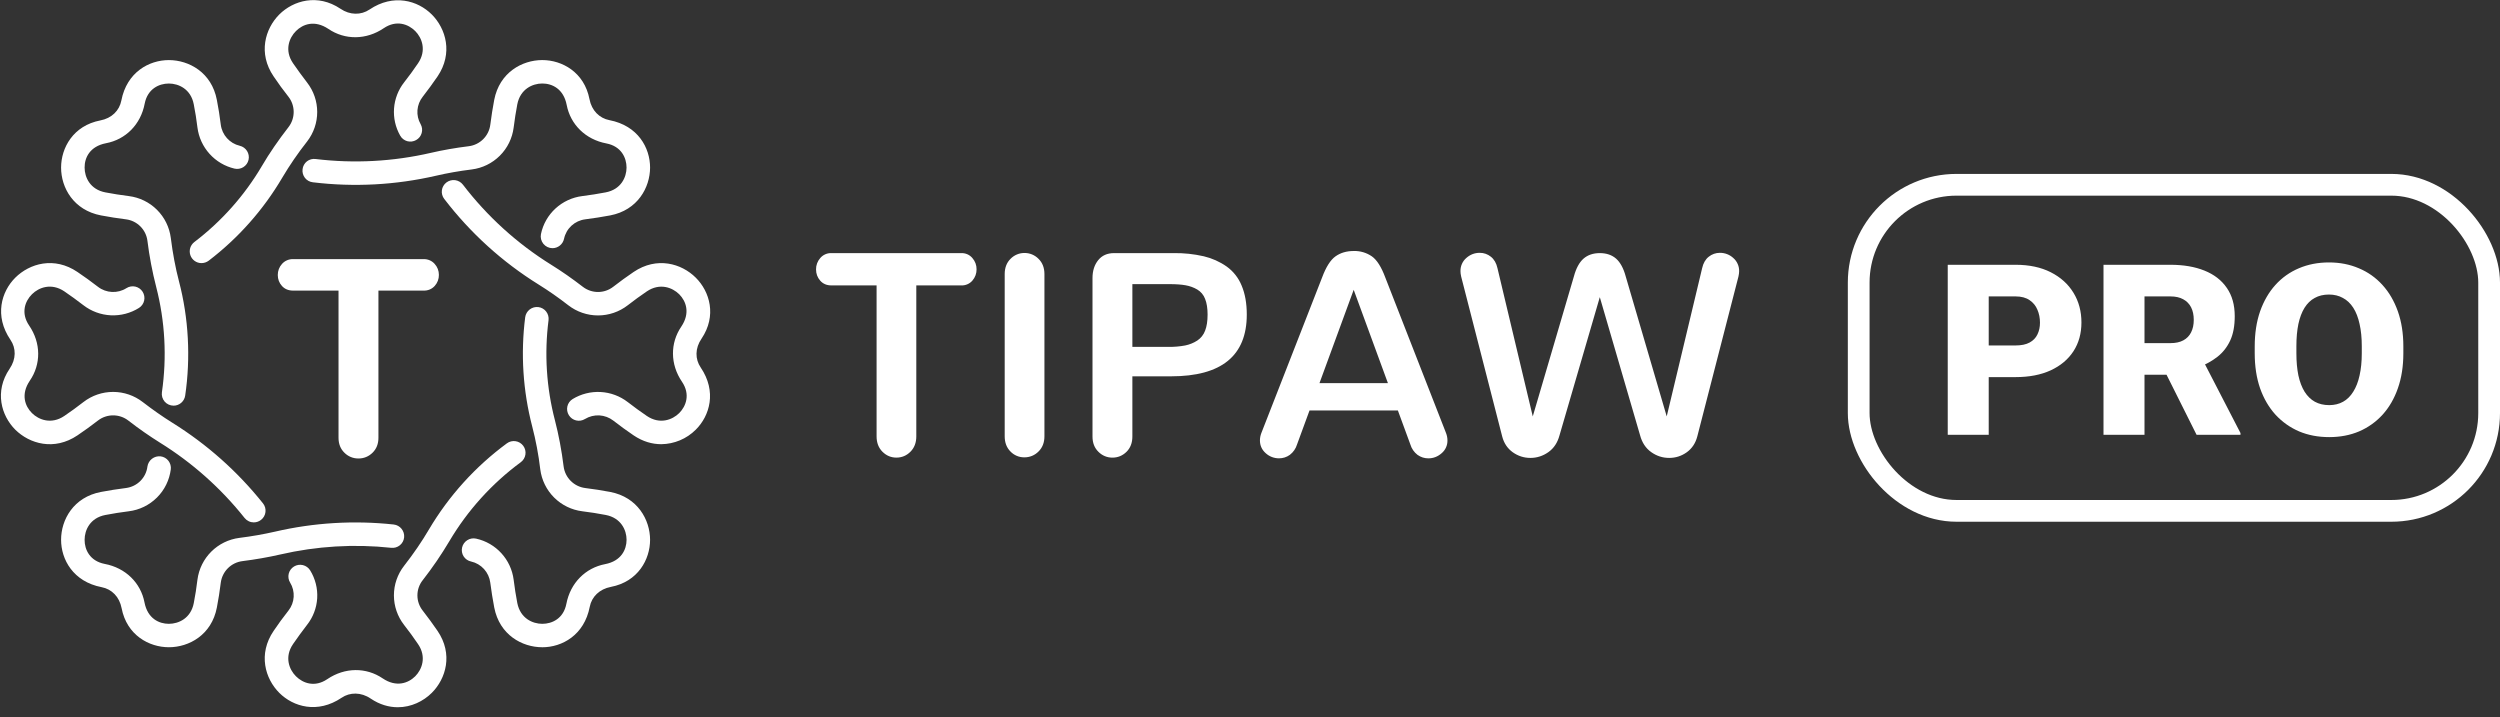 <svg width="115" height="33" viewBox="0 0 115 33" fill="none" xmlns="http://www.w3.org/2000/svg">
<rect x="0" y="0" width="115" height="33" fill="#333333" stroke="none"/>
<path fill-rule="evenodd" clip-rule="evenodd" d="M25.414 11.416C25.334 11.416 25.255 11.398 25.182 11.363C25.11 11.328 25.046 11.278 24.995 11.216C24.945 11.154 24.909 11.081 24.889 11.004C24.87 10.926 24.868 10.845 24.884 10.766C25.077 9.839 25.844 9.137 26.787 9.019C27.153 8.972 27.512 8.917 27.861 8.849C28.569 8.715 28.821 8.149 28.821 7.708C28.821 7.258 28.577 6.73 27.895 6.598C26.935 6.418 26.239 5.726 26.067 4.825C25.923 4.085 25.397 3.841 24.947 3.841H24.942C24.5 3.842 23.935 4.093 23.796 4.797C23.729 5.145 23.674 5.503 23.628 5.868C23.566 6.358 23.343 6.813 22.993 7.162C22.644 7.511 22.188 7.734 21.698 7.795C21.121 7.866 20.574 7.964 20.064 8.082C18.198 8.512 16.29 8.615 14.39 8.385C14.319 8.377 14.251 8.355 14.189 8.321C14.127 8.286 14.072 8.24 14.028 8.184C13.985 8.128 13.952 8.064 13.933 7.995C13.914 7.927 13.909 7.855 13.918 7.785C13.925 7.714 13.947 7.645 13.982 7.583C14.016 7.521 14.063 7.466 14.119 7.422C14.175 7.378 14.24 7.346 14.309 7.328C14.377 7.309 14.449 7.305 14.52 7.315C16.294 7.528 18.076 7.433 19.82 7.031C20.363 6.905 20.953 6.801 21.564 6.726C22.082 6.66 22.49 6.253 22.554 5.736C22.604 5.346 22.663 4.966 22.734 4.593C22.979 3.331 24.019 2.765 24.942 2.763H24.946C25.852 2.763 26.876 3.318 27.116 4.56C27.216 5.086 27.575 5.44 28.034 5.527C29.348 5.78 29.904 6.802 29.904 7.709C29.9 8.629 29.331 9.667 28.068 9.909C27.693 9.979 27.314 10.039 26.922 10.089C26.686 10.118 26.465 10.22 26.289 10.381C26.114 10.542 25.994 10.754 25.945 10.987C25.919 11.108 25.852 11.217 25.755 11.295C25.659 11.373 25.538 11.416 25.414 11.416V11.416ZM7.983 18.66C7.906 18.66 7.829 18.643 7.758 18.611C7.688 18.579 7.625 18.532 7.574 18.474C7.524 18.415 7.486 18.346 7.464 18.272C7.443 18.198 7.437 18.12 7.448 18.043C7.682 16.428 7.593 14.783 7.186 13.203C7.006 12.504 6.871 11.795 6.782 11.079C6.751 10.827 6.636 10.593 6.457 10.414C6.278 10.235 6.044 10.12 5.792 10.089C5.408 10.041 5.026 9.981 4.646 9.909C3.378 9.667 2.81 8.63 2.81 7.71C2.81 6.803 3.366 5.78 4.613 5.54C5.139 5.441 5.493 5.087 5.582 4.624C5.834 3.32 6.858 2.764 7.768 2.764C8.695 2.766 9.735 3.332 9.975 4.594C10.047 4.966 10.11 5.348 10.156 5.736C10.216 6.207 10.565 6.597 11.028 6.705C11.318 6.773 11.5 7.063 11.433 7.353C11.417 7.422 11.388 7.488 11.346 7.546C11.305 7.603 11.252 7.652 11.192 7.69C11.132 7.727 11.064 7.752 10.994 7.763C10.924 7.775 10.852 7.772 10.783 7.755C10.342 7.651 9.942 7.414 9.639 7.077C9.335 6.74 9.141 6.319 9.083 5.869C9.04 5.51 8.983 5.153 8.913 4.798C8.779 4.094 8.214 3.843 7.768 3.842C7.317 3.842 6.79 4.085 6.656 4.765C6.475 5.727 5.779 6.418 4.878 6.588C4.132 6.731 3.888 7.258 3.892 7.708C3.892 8.151 4.141 8.716 4.849 8.85C5.199 8.918 5.56 8.973 5.927 9.02C6.417 9.081 6.873 9.303 7.222 9.652C7.572 10.001 7.795 10.456 7.857 10.946C7.945 11.651 8.071 12.319 8.231 12.932C8.678 14.633 8.775 16.455 8.518 18.2C8.499 18.328 8.434 18.445 8.336 18.53C8.238 18.614 8.113 18.661 7.983 18.661V18.66ZM7.768 29.773C6.858 29.773 5.834 29.219 5.594 27.976C5.493 27.452 5.139 27.098 4.676 27.01C3.366 26.757 2.81 25.736 2.81 24.83C2.81 23.908 3.378 22.87 4.646 22.629C5.017 22.559 5.4 22.498 5.792 22.449C6.31 22.384 6.719 21.977 6.782 21.459C6.803 21.318 6.878 21.19 6.991 21.103C7.105 21.016 7.247 20.976 7.389 20.992C7.459 21.001 7.527 21.023 7.588 21.058C7.65 21.093 7.704 21.14 7.747 21.196C7.79 21.252 7.822 21.315 7.841 21.384C7.86 21.452 7.865 21.523 7.856 21.593C7.794 22.083 7.57 22.539 7.22 22.887C6.87 23.236 6.413 23.459 5.923 23.519C5.563 23.564 5.205 23.62 4.849 23.689C4.141 23.823 3.892 24.388 3.892 24.83C3.888 25.28 4.132 25.807 4.815 25.94C5.779 26.122 6.475 26.813 6.647 27.713C6.79 28.453 7.317 28.696 7.767 28.696C8.214 28.695 8.779 28.446 8.914 27.741C8.981 27.392 9.04 27.035 9.082 26.669C9.212 25.661 10.005 24.869 11.016 24.742C11.58 24.672 12.128 24.575 12.65 24.456C14.439 24.041 16.284 23.93 18.11 24.127C18.404 24.159 18.619 24.424 18.59 24.72C18.583 24.791 18.562 24.859 18.528 24.921C18.494 24.984 18.448 25.039 18.393 25.083C18.338 25.128 18.274 25.161 18.206 25.181C18.138 25.201 18.067 25.207 17.996 25.199C16.29 25.016 14.566 25.12 12.894 25.506C12.338 25.634 11.749 25.736 11.15 25.812C10.898 25.844 10.664 25.958 10.484 26.137C10.304 26.317 10.189 26.55 10.156 26.802C10.11 27.192 10.046 27.572 9.976 27.945C9.735 29.207 8.695 29.773 7.768 29.773V29.773ZM24.946 29.773H24.942C24.019 29.773 22.979 29.207 22.735 27.945C22.663 27.566 22.602 27.185 22.553 26.803C22.524 26.57 22.423 26.351 22.265 26.176C22.107 26.002 21.899 25.881 21.669 25.829C21.599 25.815 21.533 25.786 21.475 25.746C21.416 25.706 21.366 25.654 21.328 25.595C21.289 25.535 21.263 25.468 21.251 25.398C21.239 25.328 21.24 25.256 21.256 25.187C21.288 25.047 21.373 24.926 21.494 24.849C21.615 24.772 21.761 24.746 21.901 24.777C22.819 24.979 23.51 25.739 23.628 26.669C23.674 27.035 23.728 27.392 23.796 27.741C23.936 28.445 24.5 28.695 24.942 28.696H24.946C25.396 28.696 25.923 28.454 26.054 27.772C26.239 26.813 26.934 26.122 27.836 25.95C28.577 25.807 28.822 25.28 28.822 24.83C28.822 24.388 28.569 23.823 27.862 23.688C27.506 23.619 27.147 23.563 26.787 23.519C26.297 23.458 25.84 23.236 25.49 22.887C25.14 22.538 24.916 22.083 24.853 21.593C24.774 20.923 24.649 20.26 24.479 19.607C24.055 17.971 23.946 16.27 24.159 14.593C24.178 14.451 24.253 14.322 24.366 14.235C24.48 14.148 24.623 14.108 24.765 14.126C24.907 14.144 25.036 14.217 25.123 14.33C25.211 14.443 25.25 14.586 25.233 14.728C25.035 16.268 25.135 17.832 25.527 19.335C25.7 20.003 25.835 20.718 25.927 21.46C25.995 21.977 26.404 22.384 26.922 22.45C27.314 22.498 27.692 22.558 28.068 22.629C29.331 22.871 29.9 23.909 29.904 24.829C29.904 25.736 29.348 26.757 28.101 26.997C27.575 27.097 27.217 27.452 27.128 27.914C26.875 29.219 25.852 29.774 24.946 29.774V29.773Z" fill="white"/>
<path fill-rule="evenodd" clip-rule="evenodd" d="M9.267 12.103C9.154 12.103 9.044 12.068 8.953 12.002C8.861 11.936 8.792 11.844 8.756 11.737C8.72 11.63 8.718 11.515 8.75 11.407C8.783 11.299 8.849 11.204 8.938 11.135C10.192 10.181 11.248 8.993 12.048 7.635C12.388 7.053 12.802 6.452 13.269 5.85C13.425 5.65 13.509 5.404 13.509 5.15C13.509 4.896 13.425 4.65 13.269 4.45C13.029 4.147 12.802 3.836 12.587 3.515C11.862 2.452 12.195 1.319 12.848 0.665C13.492 0.025 14.608 -0.305 15.662 0.403C16.096 0.7 16.61 0.701 16.997 0.439C18.101 -0.305 19.221 0.025 19.862 0.666C20.515 1.319 20.847 2.452 20.127 3.516C19.912 3.829 19.685 4.142 19.445 4.45C19.305 4.626 19.221 4.841 19.203 5.065C19.186 5.29 19.236 5.514 19.348 5.71C19.383 5.772 19.405 5.84 19.414 5.91C19.422 5.98 19.417 6.052 19.397 6.12C19.378 6.188 19.346 6.252 19.302 6.307C19.258 6.362 19.203 6.409 19.141 6.443C19.079 6.478 19.012 6.501 18.941 6.509C18.871 6.518 18.8 6.513 18.732 6.494C18.663 6.475 18.6 6.442 18.544 6.398C18.489 6.354 18.442 6.3 18.408 6.238C18.192 5.858 18.094 5.422 18.126 4.985C18.159 4.549 18.32 4.132 18.59 3.788C18.814 3.503 19.027 3.211 19.23 2.911C19.634 2.318 19.411 1.741 19.1 1.428C18.78 1.109 18.236 0.905 17.654 1.296C16.846 1.844 15.864 1.846 15.106 1.33C14.474 0.907 13.931 1.11 13.615 1.428C13.299 1.741 13.075 2.318 13.48 2.91C13.682 3.204 13.897 3.498 14.12 3.788C14.748 4.591 14.748 5.71 14.124 6.512C13.706 7.042 13.324 7.599 12.98 8.18C12.11 9.657 10.962 10.951 9.6 11.992C9.504 12.064 9.387 12.103 9.267 12.103ZM30.418 20.433C30.005 20.433 29.571 20.314 29.146 20.027C28.834 19.815 28.518 19.587 28.211 19.347C28.027 19.205 27.804 19.122 27.571 19.108C27.339 19.096 27.108 19.153 26.909 19.274C26.849 19.311 26.782 19.336 26.712 19.348C26.642 19.359 26.571 19.356 26.502 19.34C26.433 19.324 26.369 19.294 26.311 19.253C26.254 19.212 26.205 19.159 26.168 19.099C26.13 19.039 26.105 18.972 26.093 18.902C26.081 18.833 26.083 18.761 26.099 18.692C26.115 18.623 26.144 18.558 26.186 18.5C26.227 18.443 26.28 18.394 26.34 18.357C26.727 18.121 27.177 18.008 27.629 18.032C28.082 18.057 28.517 18.218 28.876 18.495C29.167 18.721 29.462 18.935 29.756 19.135C30.351 19.536 30.928 19.315 31.244 19.002C31.56 18.685 31.762 18.14 31.374 17.565C30.823 16.758 30.823 15.78 31.341 15.022C31.761 14.398 31.56 13.853 31.244 13.536C30.928 13.224 30.351 13.003 29.757 13.402C29.462 13.602 29.167 13.816 28.877 14.042C28.486 14.345 28.005 14.51 27.509 14.51C27.014 14.51 26.533 14.345 26.142 14.042C25.692 13.692 25.232 13.372 24.782 13.092C23.106 12.052 21.634 10.716 20.435 9.15C20.391 9.094 20.359 9.03 20.341 8.961C20.322 8.893 20.317 8.821 20.327 8.751C20.336 8.681 20.359 8.613 20.395 8.552C20.431 8.49 20.478 8.437 20.535 8.394C20.649 8.307 20.793 8.269 20.935 8.287C21.077 8.306 21.206 8.38 21.294 8.494C22.414 9.957 23.789 11.205 25.354 12.178C25.839 12.478 26.324 12.818 26.808 13.191C27.221 13.511 27.798 13.512 28.211 13.19C28.518 12.95 28.834 12.723 29.146 12.511C30.216 11.787 31.353 12.121 32.006 12.773C32.651 13.413 32.979 14.528 32.272 15.576C31.968 16.018 31.968 16.519 32.234 16.907C32.979 18.01 32.651 19.124 32.006 19.765C31.585 20.187 31.015 20.426 30.418 20.433ZM11.673 24.03C11.592 24.03 11.512 24.012 11.439 23.976C11.366 23.941 11.302 23.89 11.251 23.826C10.161 22.456 8.843 21.283 7.355 20.36C6.875 20.06 6.386 19.72 5.905 19.347C5.493 19.027 4.915 19.027 4.503 19.347C4.191 19.587 3.88 19.815 3.563 20.027C2.493 20.748 1.361 20.417 0.703 19.765C0.063 19.125 -0.27 18.01 0.443 16.962C0.746 16.519 0.746 16.018 0.48 15.63C-0.27 14.528 0.063 13.413 0.703 12.773C1.361 12.12 2.493 11.785 3.563 12.511C3.88 12.723 4.191 12.95 4.503 13.19C4.883 13.487 5.413 13.512 5.817 13.254C5.938 13.178 6.084 13.152 6.223 13.183C6.292 13.199 6.358 13.228 6.415 13.268C6.473 13.309 6.523 13.361 6.561 13.421C6.598 13.48 6.624 13.547 6.636 13.617C6.648 13.686 6.647 13.758 6.631 13.827C6.616 13.896 6.587 13.961 6.546 14.019C6.505 14.077 6.454 14.126 6.394 14.164C6.007 14.407 5.554 14.526 5.097 14.504C4.64 14.482 4.2 14.32 3.838 14.041C3.547 13.816 3.252 13.603 2.958 13.402C2.363 13.002 1.782 13.222 1.47 13.536C1.15 13.853 0.948 14.398 1.34 14.973C1.891 15.78 1.891 16.758 1.369 17.516C0.948 18.14 1.15 18.685 1.47 19.002C1.782 19.314 2.363 19.536 2.957 19.135C3.252 18.935 3.547 18.721 3.837 18.495C4.228 18.192 4.708 18.028 5.202 18.028C5.696 18.028 6.176 18.192 6.567 18.495C7.022 18.845 7.477 19.165 7.927 19.445C9.524 20.44 10.927 21.688 12.098 23.155C12.142 23.21 12.175 23.274 12.195 23.342C12.214 23.41 12.22 23.482 12.212 23.552C12.204 23.623 12.182 23.691 12.147 23.753C12.112 23.815 12.066 23.869 12.01 23.913C11.914 23.989 11.795 24.03 11.673 24.03ZM18.299 32.533C17.895 32.533 17.469 32.416 17.052 32.135C16.614 31.835 16.096 31.835 15.712 32.098C14.609 32.843 13.488 32.513 12.848 31.872C12.195 31.22 11.862 30.086 12.587 29.021C12.797 28.709 13.025 28.396 13.269 28.087C13.412 27.906 13.496 27.685 13.509 27.454C13.523 27.224 13.466 26.995 13.345 26.798C13.308 26.738 13.283 26.671 13.272 26.601C13.261 26.53 13.264 26.459 13.281 26.39C13.298 26.321 13.328 26.257 13.37 26.2C13.412 26.143 13.465 26.095 13.526 26.058C13.648 25.984 13.795 25.961 13.934 25.995C14.073 26.029 14.193 26.116 14.268 26.238C14.504 26.621 14.617 27.068 14.591 27.517C14.564 27.966 14.4 28.396 14.12 28.749C13.897 29.039 13.682 29.333 13.48 29.627C13.075 30.22 13.299 30.797 13.615 31.11C13.935 31.429 14.478 31.632 15.055 31.241C15.868 30.691 16.845 30.691 17.604 31.206C18.232 31.629 18.779 31.427 19.099 31.11C19.411 30.797 19.634 30.22 19.229 29.627C19.026 29.327 18.813 29.034 18.589 28.749C18.285 28.36 18.12 27.881 18.12 27.387C18.12 26.894 18.285 26.415 18.589 26.026C19.028 25.464 19.411 24.902 19.731 24.356C20.648 22.808 21.867 21.461 23.316 20.394C23.431 20.309 23.575 20.273 23.717 20.295C23.858 20.316 23.985 20.393 24.07 20.508C24.155 20.623 24.191 20.767 24.169 20.909C24.148 21.05 24.071 21.177 23.956 21.262C22.626 22.242 21.507 23.48 20.666 24.902C20.297 25.523 19.89 26.119 19.445 26.688C19.287 26.887 19.201 27.134 19.201 27.388C19.201 27.642 19.287 27.889 19.445 28.088C19.685 28.396 19.912 28.708 20.127 29.021C20.852 30.086 20.515 31.221 19.862 31.872C19.474 32.259 18.914 32.533 18.299 32.533ZM16.487 21.09C16.607 21.092 16.727 21.069 16.838 21.024C16.95 20.978 17.051 20.911 17.136 20.826C17.317 20.65 17.408 20.421 17.408 20.137V13.367H19.486C19.582 13.371 19.678 13.354 19.766 13.317C19.855 13.28 19.934 13.223 19.998 13.152C20.124 13.013 20.192 12.831 20.189 12.644C20.19 12.457 20.121 12.277 19.994 12.139C19.931 12.067 19.852 12.011 19.765 11.973C19.677 11.935 19.582 11.917 19.486 11.92H13.488C13.391 11.916 13.295 11.934 13.206 11.972C13.117 12.01 13.037 12.067 12.973 12.139C12.846 12.278 12.776 12.461 12.778 12.65C12.778 12.845 12.842 13.013 12.97 13.155C13.098 13.297 13.27 13.368 13.488 13.368H15.572V20.138C15.572 20.421 15.663 20.65 15.844 20.826C15.928 20.911 16.028 20.978 16.139 21.023C16.249 21.069 16.368 21.091 16.487 21.09ZM41.234 21.05C41.484 21.05 41.7 20.96 41.88 20.78C42.06 20.6 42.15 20.365 42.15 20.074V13.129H44.221C44.317 13.133 44.413 13.115 44.501 13.076C44.59 13.038 44.668 12.98 44.731 12.907C44.857 12.763 44.925 12.577 44.922 12.386C44.924 12.195 44.855 12.011 44.728 11.868C44.666 11.795 44.588 11.736 44.5 11.697C44.412 11.659 44.317 11.64 44.221 11.643H38.246C38.149 11.639 38.053 11.658 37.964 11.697C37.875 11.736 37.796 11.794 37.733 11.868C37.605 12.013 37.535 12.2 37.538 12.393C37.538 12.593 37.602 12.765 37.73 12.91C37.857 13.056 38.029 13.129 38.246 13.129H40.323V20.074C40.323 20.364 40.413 20.6 40.593 20.78C40.773 20.96 40.988 21.05 41.234 21.05ZM47.12 21.038C47.241 21.039 47.361 21.016 47.472 20.971C47.584 20.925 47.685 20.857 47.77 20.771C47.953 20.593 48.044 20.358 48.044 20.067V12.607C48.044 12.317 47.953 12.082 47.77 11.904C47.686 11.819 47.586 11.751 47.476 11.705C47.365 11.659 47.247 11.636 47.127 11.637C47.008 11.636 46.89 11.659 46.78 11.705C46.67 11.751 46.57 11.819 46.487 11.904C46.306 12.082 46.216 12.317 46.216 12.608V20.067C46.216 20.358 46.305 20.593 46.483 20.771C46.565 20.857 46.664 20.924 46.774 20.97C46.883 21.016 47.001 21.039 47.12 21.038ZM51.172 21.051C51.422 21.051 51.638 20.961 51.819 20.784C51.999 20.606 52.089 20.371 52.089 20.08V17.311H53.867C56.19 17.311 57.352 16.364 57.352 14.471C57.352 13.954 57.273 13.51 57.116 13.139C56.974 12.786 56.734 12.481 56.425 12.259C56.108 12.037 55.751 11.878 55.374 11.789C54.919 11.685 54.454 11.636 53.988 11.643H51.248C50.934 11.643 50.69 11.752 50.516 11.969C50.342 12.186 50.255 12.459 50.255 12.79V20.08C50.255 20.371 50.345 20.606 50.529 20.784C50.613 20.869 50.713 20.937 50.823 20.983C50.934 21.029 51.052 21.052 51.172 21.051ZM52.089 15.956V13.07H53.79C54.088 13.07 54.335 13.087 54.533 13.122C54.73 13.157 54.911 13.222 55.074 13.318C55.24 13.416 55.367 13.568 55.434 13.748C55.511 13.938 55.549 14.18 55.549 14.471C55.549 14.771 55.511 15.018 55.434 15.213C55.365 15.399 55.239 15.557 55.074 15.666C54.905 15.775 54.717 15.851 54.52 15.891C54.265 15.939 54.005 15.961 53.746 15.956H52.089ZM63.844 17.624H60.696L62.27 13.331L63.844 17.624ZM64.876 20.444C64.932 20.635 65.048 20.803 65.206 20.924C65.356 21.03 65.521 21.084 65.704 21.084C65.934 21.084 66.137 21.005 66.315 20.849C66.401 20.776 66.47 20.686 66.516 20.583C66.563 20.48 66.585 20.369 66.583 20.256C66.582 20.142 66.56 20.03 66.519 19.924L63.723 12.764C63.544 12.282 63.339 11.958 63.108 11.794C62.862 11.624 62.569 11.537 62.27 11.546C61.943 11.546 61.664 11.628 61.432 11.793C61.201 11.958 60.996 12.282 60.817 12.763L58.021 19.923C57.98 20.029 57.958 20.142 57.957 20.256C57.957 20.495 58.047 20.692 58.225 20.849C58.392 21.001 58.61 21.084 58.836 21.083C59.014 21.084 59.189 21.028 59.333 20.923C59.491 20.803 59.607 20.635 59.664 20.445L60.238 18.881H64.302L64.876 20.444ZM78.076 20.074L79.968 12.724C79.989 12.629 80 12.549 80 12.484C80.004 12.368 79.982 12.252 79.935 12.146C79.889 12.039 79.82 11.944 79.732 11.868C79.564 11.713 79.343 11.628 79.114 11.63C78.928 11.629 78.747 11.693 78.602 11.81C78.451 11.929 78.35 12.104 78.299 12.334L76.669 19.154L74.782 12.712C74.68 12.338 74.532 12.067 74.34 11.897C74.146 11.728 73.897 11.643 73.591 11.643C73.285 11.643 73.036 11.728 72.842 11.897C72.649 12.067 72.502 12.338 72.4 12.712L70.507 19.155L68.883 12.334C68.832 12.104 68.731 11.929 68.58 11.809C68.435 11.692 68.254 11.628 68.067 11.63C67.834 11.63 67.627 11.71 67.449 11.868C67.362 11.944 67.293 12.037 67.247 12.143C67.201 12.248 67.179 12.363 67.182 12.478C67.182 12.547 67.192 12.629 67.214 12.725L69.1 20.074C69.18 20.386 69.343 20.629 69.587 20.804C69.831 20.977 70.102 21.064 70.399 21.064C70.701 21.064 70.977 20.974 71.227 20.797C71.478 20.619 71.647 20.362 71.737 20.027L73.591 13.669L75.445 20.028C75.535 20.362 75.704 20.618 75.955 20.797C76.205 20.975 76.481 21.064 76.783 21.064C77.08 21.064 77.35 20.977 77.592 20.804C77.834 20.629 77.995 20.386 78.076 20.074Z" fill="white"/>
<path d="M92.717 17.347H90.772V15.891H92.717C92.982 15.891 93.197 15.846 93.361 15.757C93.526 15.667 93.646 15.544 93.721 15.386C93.8 15.225 93.839 15.044 93.839 14.844C93.839 14.629 93.8 14.43 93.721 14.248C93.646 14.065 93.526 13.918 93.361 13.807C93.197 13.693 92.982 13.635 92.717 13.635H91.481V20H89.596V12.18H92.717C93.343 12.18 93.882 12.294 94.334 12.523C94.788 12.753 95.137 13.068 95.381 13.469C95.624 13.866 95.746 14.321 95.746 14.833C95.746 15.338 95.624 15.778 95.381 16.154C95.137 16.53 94.788 16.824 94.334 17.035C93.882 17.243 93.343 17.347 92.717 17.347ZM96.761 12.18H99.839C100.44 12.18 100.963 12.269 101.407 12.448C101.851 12.627 102.193 12.892 102.433 13.243C102.677 13.594 102.798 14.027 102.798 14.543C102.798 14.991 102.729 15.365 102.589 15.665C102.449 15.966 102.254 16.215 102.003 16.412C101.756 16.605 101.468 16.765 101.139 16.89L100.521 17.239H97.938L97.927 15.784H99.839C100.079 15.784 100.278 15.741 100.435 15.655C100.593 15.569 100.711 15.447 100.79 15.29C100.872 15.128 100.913 14.937 100.913 14.715C100.913 14.489 100.872 14.296 100.79 14.135C100.707 13.974 100.585 13.85 100.424 13.764C100.267 13.678 100.072 13.635 99.839 13.635H98.647V20H96.761V12.18ZM101.042 20L99.312 16.541L101.311 16.53L103.062 19.919V20H101.042ZM110.554 15.934V16.251C110.554 16.849 110.47 17.386 110.302 17.862C110.137 18.335 109.903 18.74 109.598 19.076C109.294 19.409 108.934 19.665 108.519 19.844C108.103 20.02 107.645 20.107 107.144 20.107C106.639 20.107 106.177 20.02 105.758 19.844C105.342 19.665 104.981 19.409 104.673 19.076C104.368 18.74 104.132 18.335 103.964 17.862C103.799 17.386 103.717 16.849 103.717 16.251V15.934C103.717 15.336 103.799 14.799 103.964 14.323C104.132 13.847 104.367 13.442 104.667 13.109C104.972 12.772 105.332 12.516 105.747 12.341C106.166 12.162 106.628 12.072 107.133 12.072C107.634 12.072 108.092 12.162 108.508 12.341C108.927 12.516 109.288 12.772 109.593 13.109C109.897 13.442 110.133 13.847 110.302 14.323C110.47 14.799 110.554 15.336 110.554 15.934ZM108.642 16.251V15.923C108.642 15.537 108.608 15.197 108.54 14.903C108.476 14.606 108.379 14.357 108.25 14.156C108.121 13.956 107.962 13.805 107.772 13.705C107.586 13.601 107.373 13.549 107.133 13.549C106.882 13.549 106.664 13.601 106.478 13.705C106.291 13.805 106.136 13.956 106.01 14.156C105.885 14.357 105.79 14.606 105.726 14.903C105.665 15.197 105.634 15.537 105.634 15.923V16.251C105.634 16.634 105.665 16.974 105.726 17.271C105.79 17.565 105.885 17.814 106.01 18.018C106.139 18.222 106.297 18.376 106.483 18.48C106.673 18.584 106.893 18.636 107.144 18.636C107.383 18.636 107.597 18.584 107.783 18.48C107.969 18.376 108.125 18.222 108.25 18.018C108.379 17.814 108.476 17.565 108.54 17.271C108.608 16.974 108.642 16.634 108.642 16.251Z" fill="white"/>
<rect x="85.5" y="8.5" width="29" height="15" rx="4.5" stroke="white"/>
</svg>
